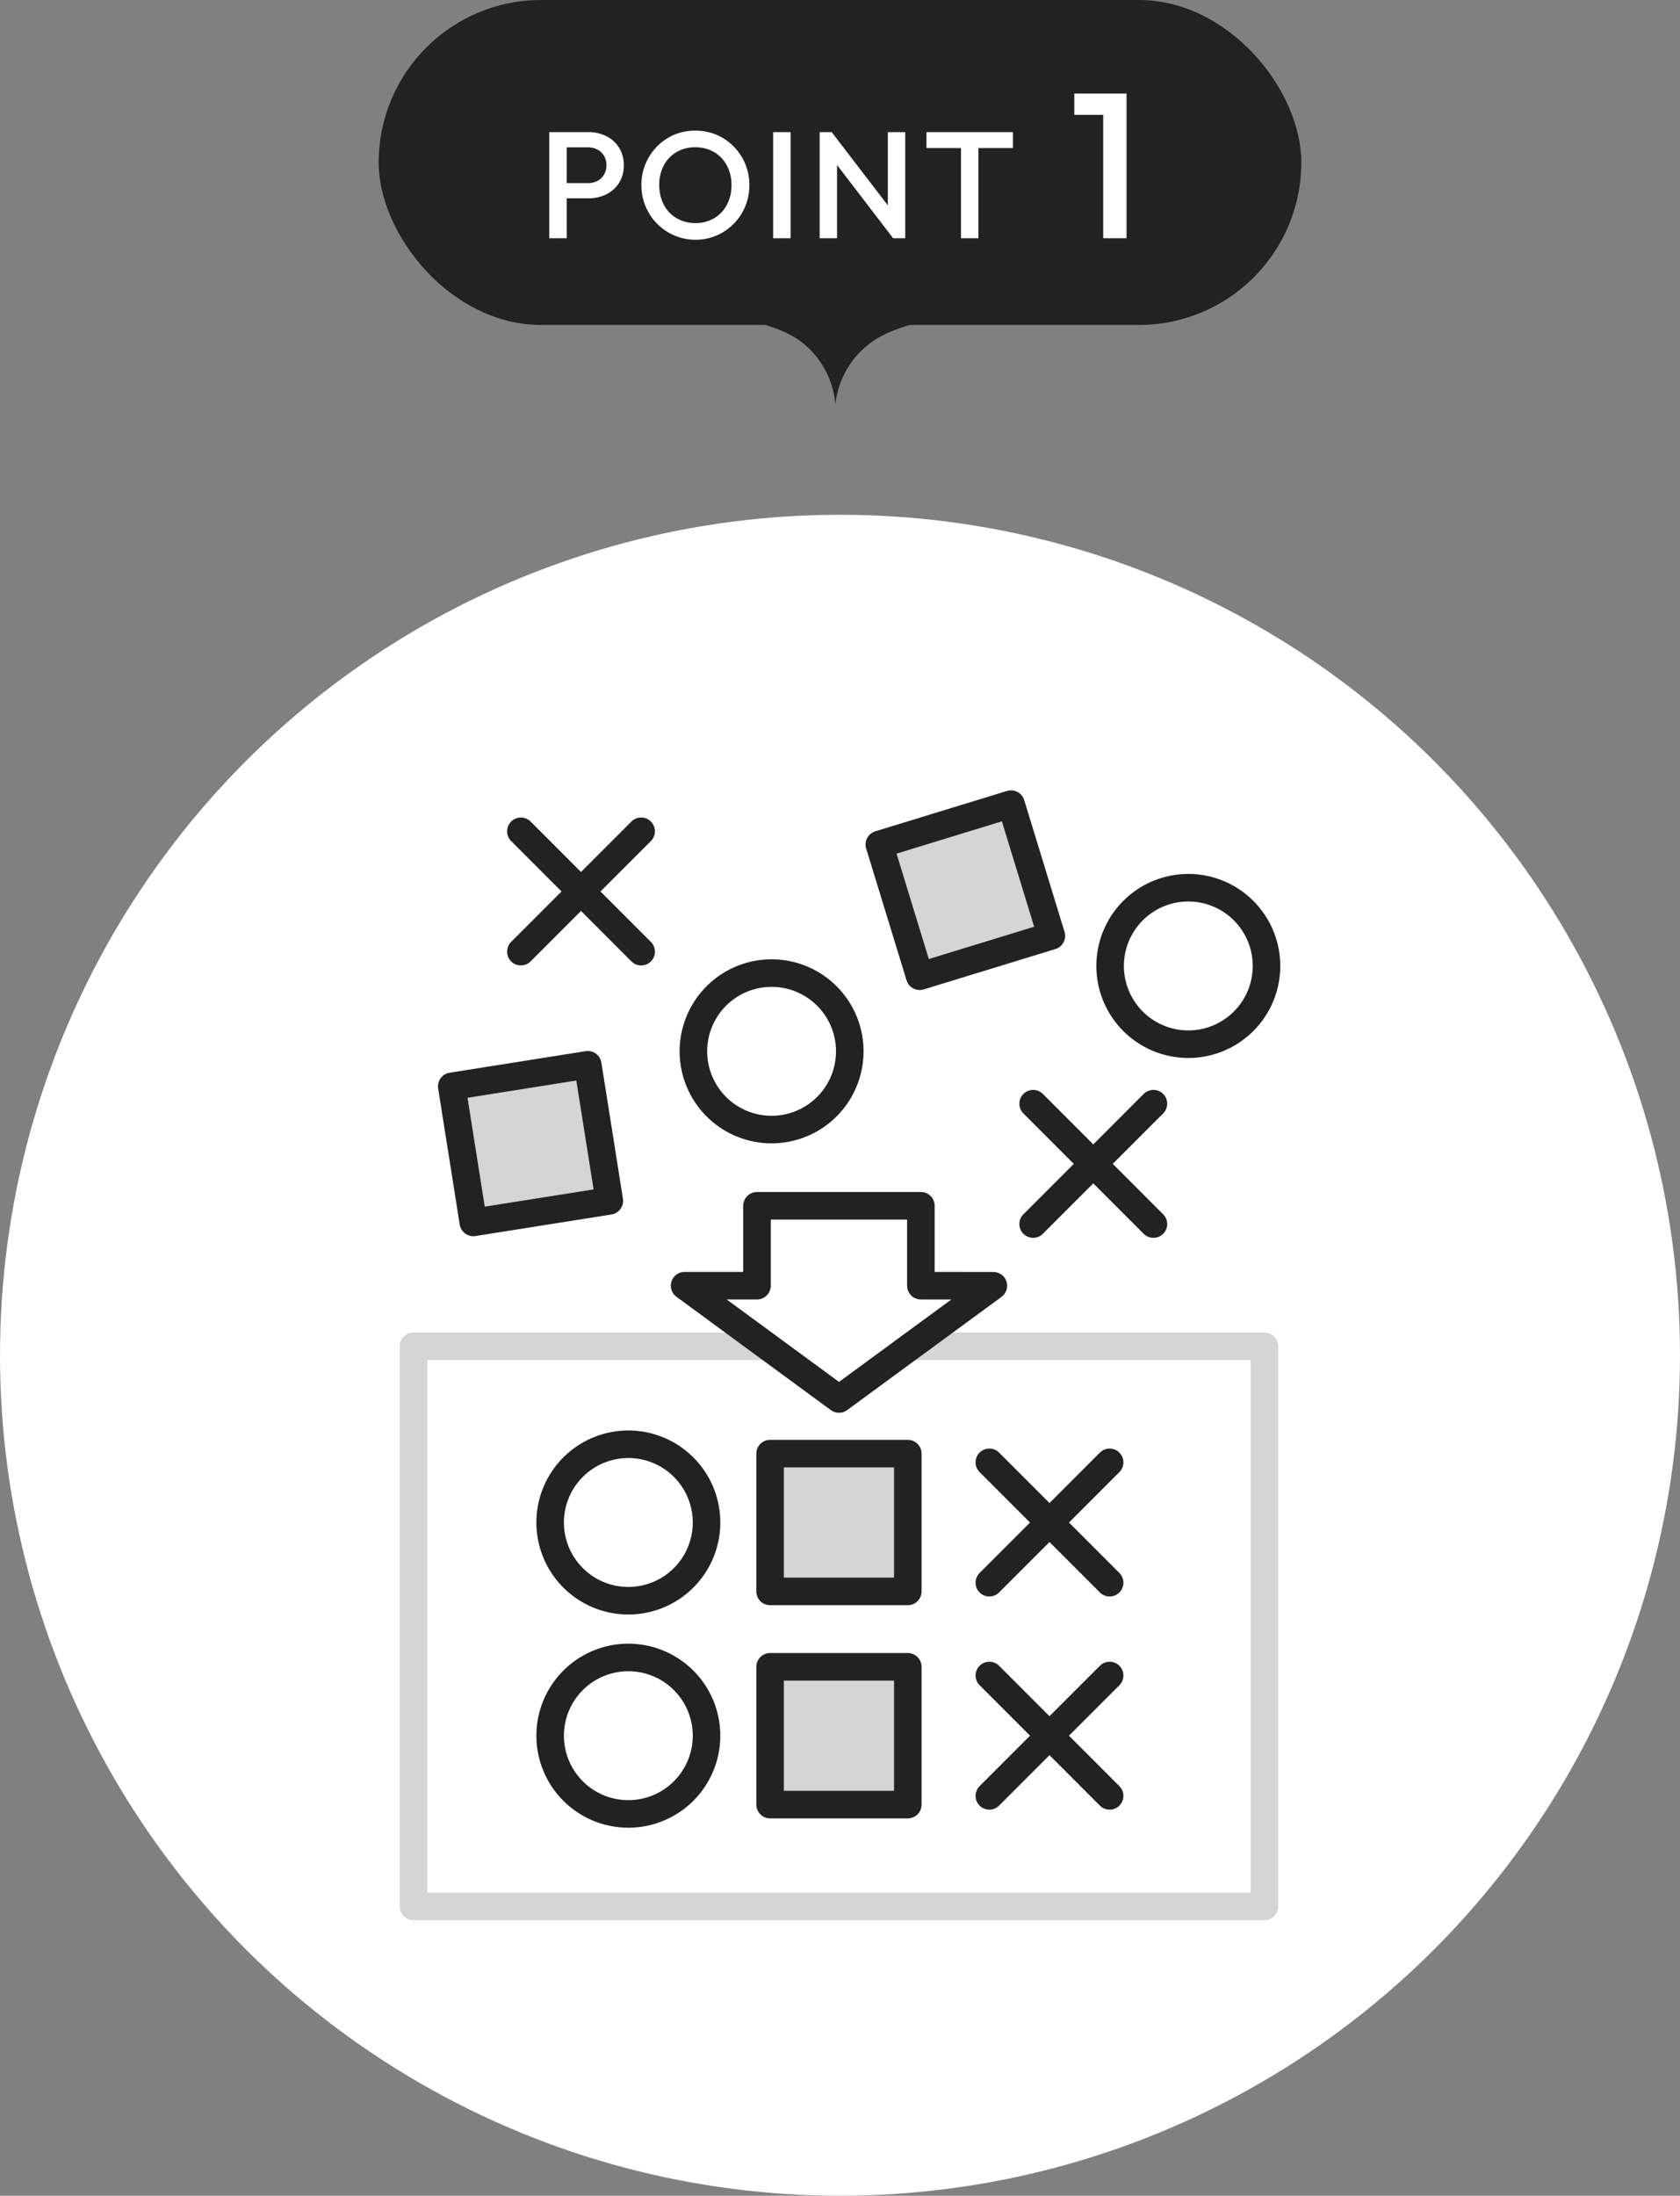 <svg xmlns="http://www.w3.org/2000/svg" width="122" height="159.361" viewBox="0 0 122 159.361">
  <rect x="0" y="0" width="122" height="159.361" fill="#808080" stroke="none"/>
  <g id="グループ_144686" data-name="グループ 144686" transform="translate(-263 -2147)">
    <g id="グループ_144490" data-name="グループ 144490" transform="translate(0 4.361)">
      <circle id="楕円形_62" data-name="楕円形 62" cx="61" cy="61" r="61" transform="translate(263 2180)" fill="#fff"/>
      <g id="グループ_144672" data-name="グループ 144672" transform="translate(291.778 2199.75)">
        <g id="グループ_144571" data-name="グループ 144571" transform="translate(1.25 1.25)">
          <rect id="長方形_34469" data-name="長方形 34469" width="9.171" height="9.171" transform="translate(26.528 63.244)" fill="#d4d5d5"/>
          <rect id="長方形_34470" data-name="長方形 34470" width="9.368" height="9.368" transform="translate(26.528 47.773)" fill="#d4d5d5"/>
          <rect id="長方形_34471" data-name="長方形 34471" width="9.606" height="9.367" transform="translate(34.138 3.265) rotate(-17.041)" fill="#d4d5d5"/>
          <rect id="長方形_34472" data-name="長方形 34472" width="9.295" height="9.606" transform="translate(3.004 20.647) rotate(-9.003)" fill="#d4d5d5"/>
          <path id="パス_146880" data-name="パス 146880" d="M37.357,51.093H63.042v40.65H1.25V51.093H26.936" transform="translate(-1.25 -11.743)" fill="none" stroke="#d4d5d5" stroke-linecap="round" stroke-linejoin="round" stroke-width="2"/>
          <path id="パス_146881" data-name="パス 146881" d="M19.5,79.7a5.678,5.678,0,1,1-5.678,5.678A5.678,5.678,0,0,1,19.5,79.7Z" transform="translate(-3.898 -17.766)" fill="none" stroke="#222" stroke-linecap="round" stroke-linejoin="round" stroke-width="2"/>
          <path id="パス_146882" data-name="パス 146882" d="M19.5,60.1a5.678,5.678,0,1,1-5.678,5.678A5.678,5.678,0,0,1,19.5,60.1Z" transform="translate(-3.898 -13.64)" fill="none" stroke="#222" stroke-linecap="round" stroke-linejoin="round" stroke-width="2"/>
          <rect id="長方形_34473" data-name="長方形 34473" width="10.001" height="10.001" transform="translate(25.895 62.612)" fill="none" stroke="#222" stroke-linecap="round" stroke-linejoin="round" stroke-width="2"/>
          <rect id="長方形_34474" data-name="長方形 34474" width="10.001" height="10.001" transform="translate(25.895 47.14)" fill="none" stroke="#222" stroke-linecap="round" stroke-linejoin="round" stroke-width="2"/>
          <line id="線_878" data-name="線 878" x2="8.736" y2="8.736" transform="translate(41.817 63.244)" fill="none" stroke="#222" stroke-linecap="round" stroke-linejoin="round" stroke-width="2"/>
          <line id="線_879" data-name="線 879" x1="8.736" y2="8.736" transform="translate(41.817 63.244)" fill="none" stroke="#222" stroke-linecap="round" stroke-linejoin="round" stroke-width="2"/>
          <line id="線_880" data-name="線 880" x2="8.736" y2="8.736" transform="translate(41.817 47.773)" fill="none" stroke="#222" stroke-linecap="round" stroke-linejoin="round" stroke-width="2"/>
          <line id="線_881" data-name="線 881" x1="8.736" y2="8.736" transform="translate(41.817 47.773)" fill="none" stroke="#222" stroke-linecap="round" stroke-linejoin="round" stroke-width="2"/>
          <path id="パス_146883" data-name="パス 146883" d="M78.684,14.614a5.678,5.678,0,1,1-5.678-5.678A5.678,5.678,0,0,1,78.684,14.614Z" transform="translate(-16.74 -2.868)" fill="none" stroke="#222" stroke-linecap="round" stroke-linejoin="round" stroke-width="2"/>
          <path id="パス_146884" data-name="パス 146884" d="M38.352,22.463a5.678,5.678,0,1,1-5.678-5.678A5.678,5.678,0,0,1,38.352,22.463Z" transform="translate(-6.67 -4.521)" fill="none" stroke="#222" stroke-linecap="round" stroke-linejoin="round" stroke-width="2"/>
          <rect id="長方形_34475" data-name="長方形 34475" width="10.001" height="10.001" transform="translate(33.829 2.93) rotate(-17.035)" fill="none" stroke="#222" stroke-linecap="round" stroke-linejoin="round" stroke-width="2"/>
          <rect id="長方形_34476" data-name="長方形 34476" width="10.001" height="10.001" transform="translate(2.778 20.483) rotate(-9.006)" fill="none" stroke="#222" stroke-linecap="round" stroke-linejoin="round" stroke-width="2"/>
          <line id="線_882" data-name="線 882" x1="8.736" y2="8.736" transform="translate(44.997 21.741)" fill="none" stroke="#222" stroke-linecap="round" stroke-linejoin="round" stroke-width="2"/>
          <line id="線_883" data-name="線 883" x1="8.736" y1="8.736" transform="translate(44.997 21.742)" fill="none" stroke="#222" stroke-linecap="round" stroke-linejoin="round" stroke-width="2"/>
          <line id="線_884" data-name="線 884" x1="8.736" y2="8.736" transform="translate(7.797 1.972)" fill="none" stroke="#222" stroke-linecap="round" stroke-linejoin="round" stroke-width="2"/>
          <line id="線_885" data-name="線 885" x1="8.736" y1="8.736" transform="translate(7.797 1.973)" fill="none" stroke="#222" stroke-linecap="round" stroke-linejoin="round" stroke-width="2"/>
          <path id="パス_146885" data-name="パス 146885" d="M43.344,43.976v-5.8h-11.9v5.8H26.187L37.4,52.2l11.21-8.219Z" transform="translate(-6.5 -9.025)" fill="none" stroke="#222" stroke-linecap="round" stroke-linejoin="round" stroke-width="2"/>
        </g>
      </g>
    </g>
    <g id="グループ_144553" data-name="グループ 144553" transform="translate(188 2131.613)">
      <rect id="長方形_25929" data-name="長方形 25929" width="67" height="23.584" rx="11.792" transform="translate(102.5 15.387)" fill="#222"/>
      <path id="パス_147680" data-name="パス 147680" d="M-20.243-2.9V-4h1.925a1.476,1.476,0,0,0,.7-.16,1.205,1.205,0,0,0,.479-.451,1.3,1.3,0,0,0,.176-.687,1.3,1.3,0,0,0-.176-.688,1.205,1.205,0,0,0-.479-.451,1.476,1.476,0,0,0-.7-.16h-1.925V-7.7h1.991a2.808,2.808,0,0,1,1.3.3,2.284,2.284,0,0,1,.913.836A2.344,2.344,0,0,1-15.7-5.3a2.344,2.344,0,0,1-.335,1.265,2.284,2.284,0,0,1-.913.836,2.808,2.808,0,0,1-1.3.3ZM-21.112,0V-7.7h1.265V0Zm10.626.11A3.851,3.851,0,0,1-12.026-.2a3.94,3.94,0,0,1-1.254-.853,3.957,3.957,0,0,1-.841-1.265,3.951,3.951,0,0,1-.3-1.545,3.911,3.911,0,0,1,.3-1.54,4.02,4.02,0,0,1,.836-1.26,3.82,3.82,0,0,1,1.243-.847,3.871,3.871,0,0,1,1.535-.3,3.871,3.871,0,0,1,1.535.3,3.882,3.882,0,0,1,1.248.847A3.957,3.957,0,0,1-6.883-5.4a3.951,3.951,0,0,1,.3,1.545,3.951,3.951,0,0,1-.3,1.546,3.938,3.938,0,0,1-.836,1.26A3.937,3.937,0,0,1-8.962-.2,3.784,3.784,0,0,1-10.486.11Zm-.022-1.21a2.617,2.617,0,0,0,1.369-.352,2.487,2.487,0,0,0,.924-.974,2.975,2.975,0,0,0,.335-1.435,3.056,3.056,0,0,0-.193-1.106,2.587,2.587,0,0,0-.544-.869,2.409,2.409,0,0,0-.83-.566,2.751,2.751,0,0,0-1.061-.2,2.627,2.627,0,0,0-1.359.346,2.457,2.457,0,0,0-.924.963,2.943,2.943,0,0,0-.335,1.43,3.145,3.145,0,0,0,.193,1.116,2.549,2.549,0,0,0,.539.875,2.441,2.441,0,0,0,.831.566A2.7,2.7,0,0,0-10.508-1.1ZM-4.854,0V-7.7h1.265V0Zm3.377,0V-7.7H-.6l.385,1.452V0ZM3.858,0-.751-6.017-.6-7.7,4.012-1.683Zm0,0L3.473-1.353V-7.7H4.738V0ZM8.786,0V-7.48h1.265V0ZM6.278-6.545V-7.7h6.281v1.155ZM19.113,0V-10.5h1.695V0Zm-2.1-8.955V-10.5h3.645v1.545Z" transform="translate(136 32.678)" fill="#fff"/>
      <path id="パス_134524" data-name="パス 134524" d="M-6630.207-20156.17s5.515.217,8.33,1.912a6.35,6.35,0,0,1,2.93,4.865,6.384,6.384,0,0,1,3.153-4.865c2.983-1.7,8.782-1.912,8.782-1.912" transform="translate(6754.61 20194.141)" fill="#222"/>
    </g>
  </g>
</svg>
